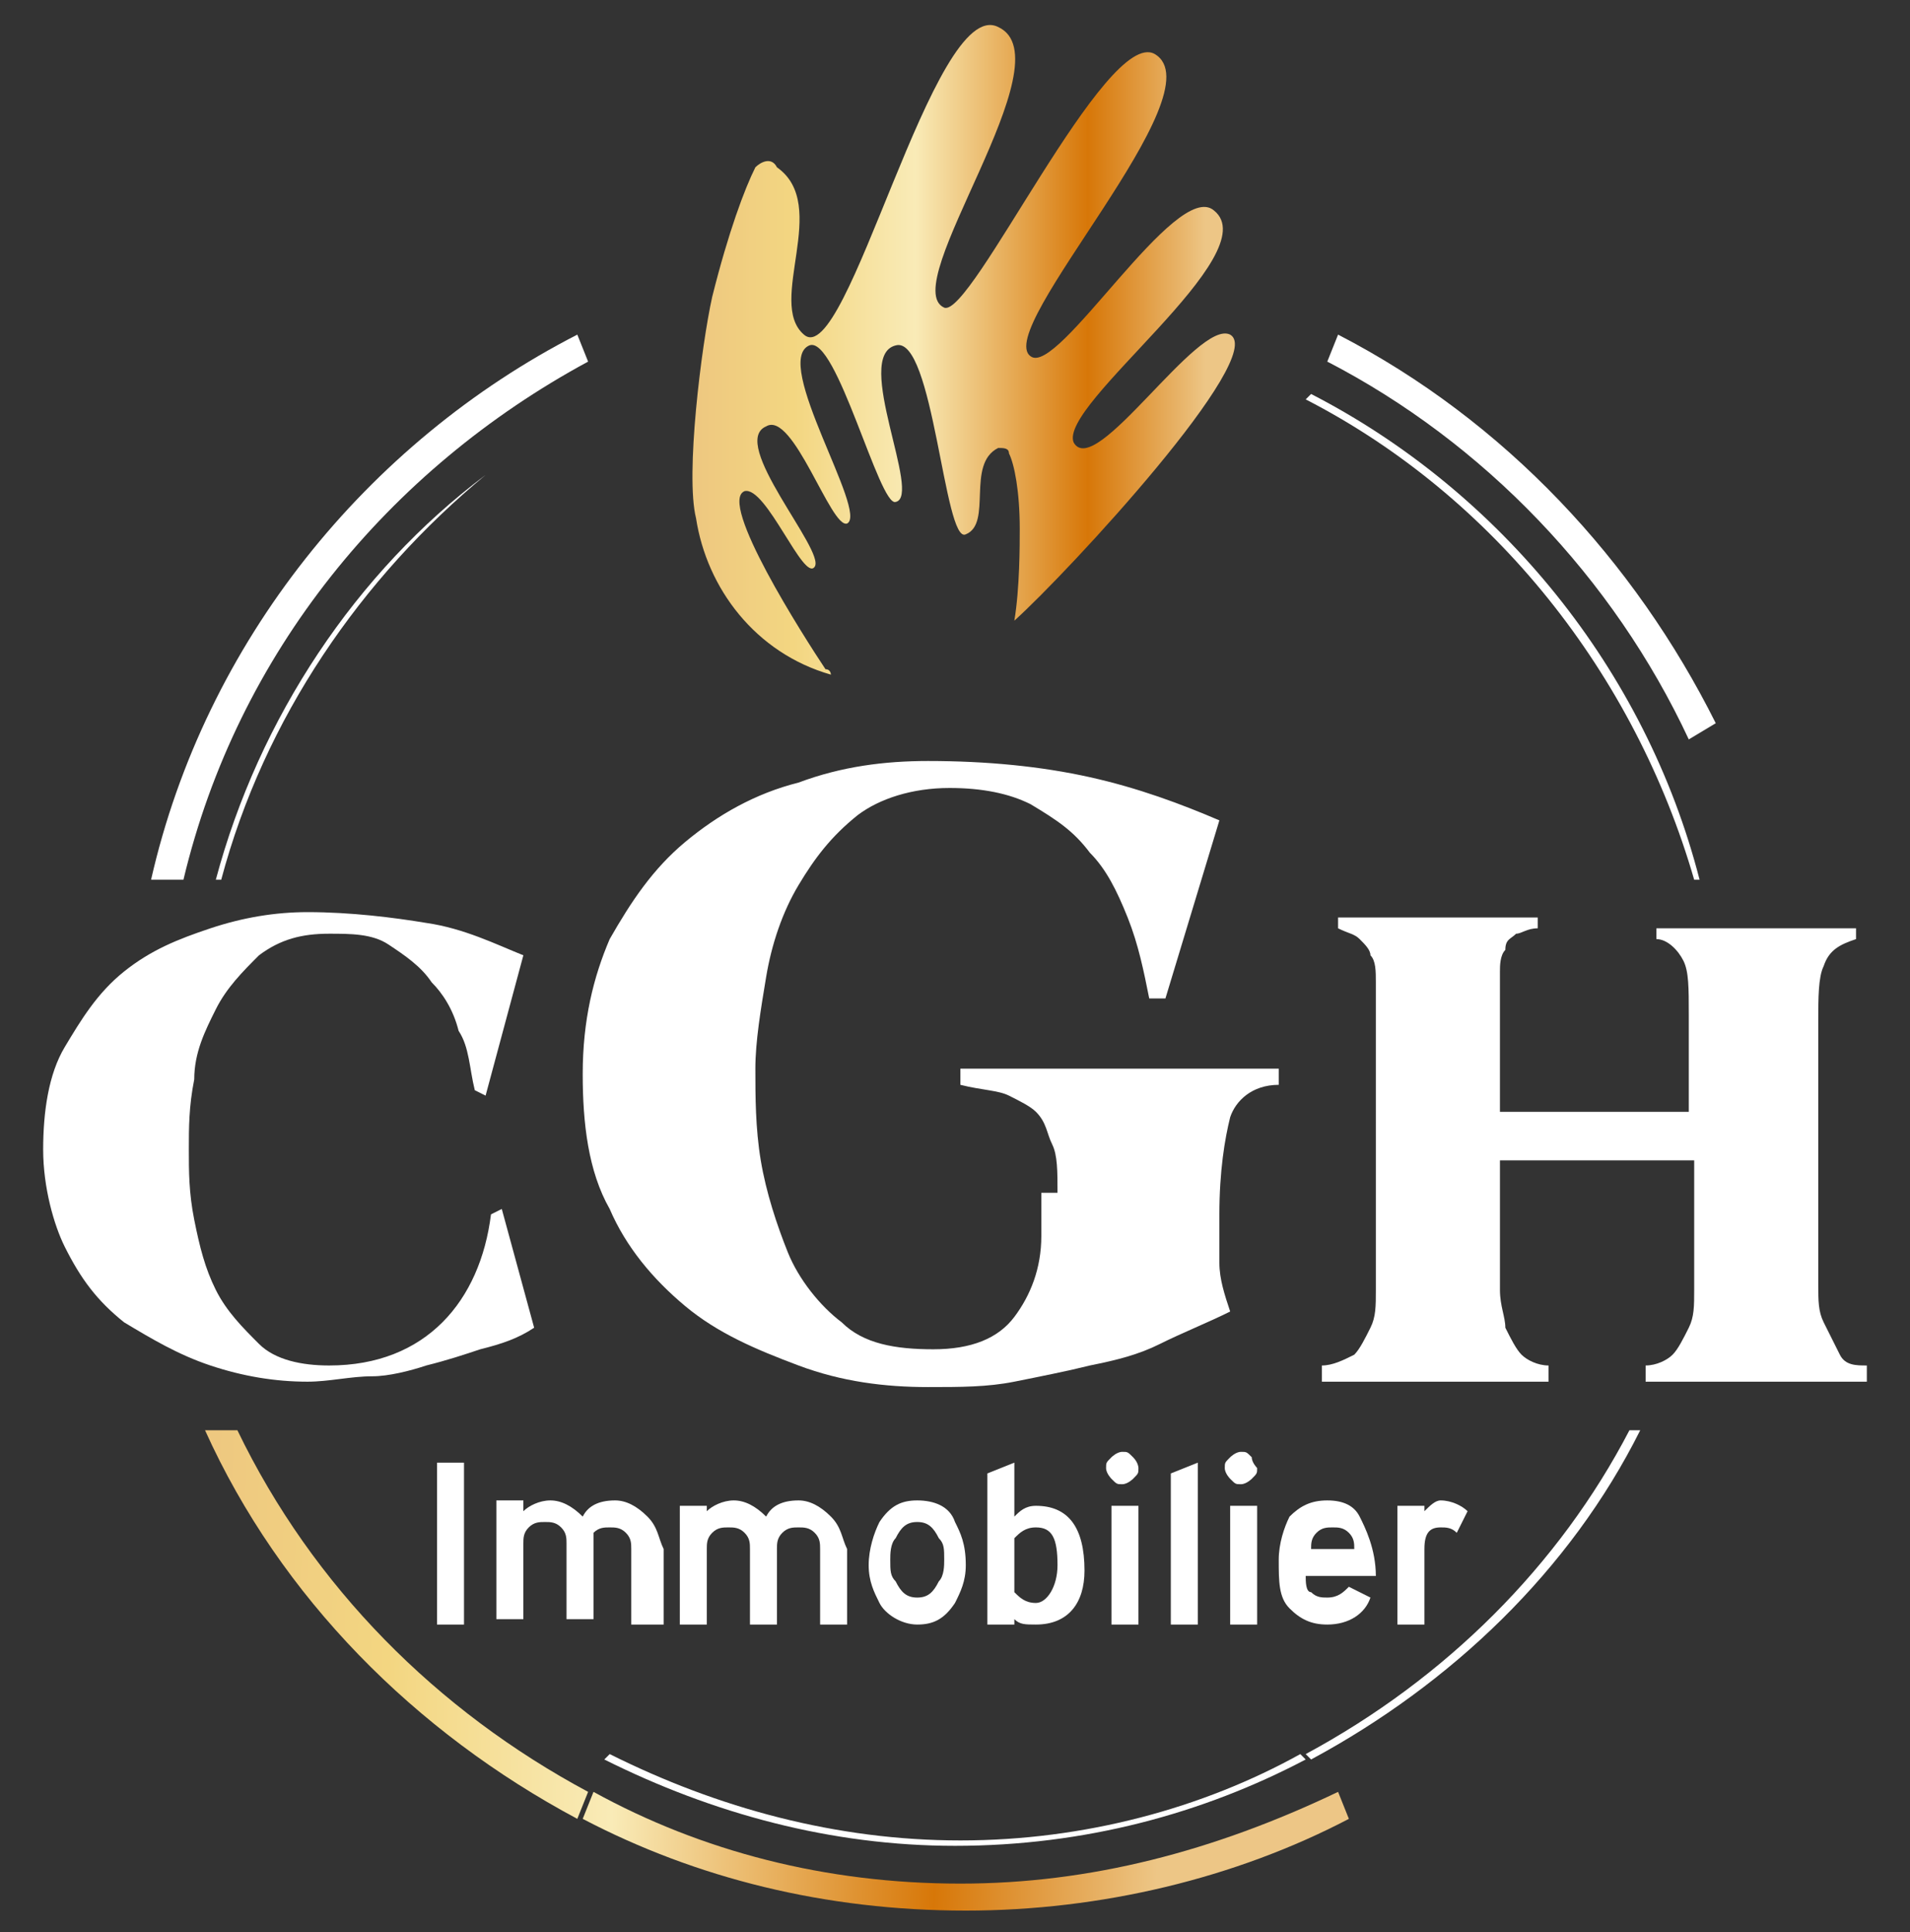 <?xml version="1.0" encoding="utf-8"?>
<!-- Generator: Adobe Illustrator 22.0.1, SVG Export Plug-In . SVG Version: 6.00 Build 0)  -->
<svg version="1.1" id="Calque_1" xmlns="http://www.w3.org/2000/svg" xmlns:xlink="http://www.w3.org/1999/xlink" x="0px" y="0px"
	 viewBox="0 0 35.4 35.8" style="enable-background:new 0 0 35.4 35.8;" xml:space="preserve">
<rect x="0" y="0" width="35.4" height="35.8" fill="#333333" stroke="none"/>
<style type="text/css">
	.st0{fill:url(#XMLID_7_);}
	.st1{fill:url(#XMLID_8_);}
	.st2{fill:url(#XMLID_9_);}
	.st3{fill:#FFFFFF;}
</style>
<linearGradient id="XMLID_7_" gradientUnits="userSpaceOnUse" x1="12.877" y1="6.454" x2="22.856" y2="6.454">
	<stop  offset="5.618000e-03" style="stop-color:#EEC880"/>
	<stop  offset="0.185" style="stop-color:#F3D681"/>
	<stop  offset="0.41" style="stop-color:#F9EBB7"/>
	<stop  offset="0.73" style="stop-color:#D77708"/>
	<stop  offset="0.891" style="stop-color:#E7B063"/>
	<stop  offset="0.949" style="stop-color:#EDC686"/>
</linearGradient>
<path id="XMLID_3770_" class="st0" d="M22.8,6.2c-0.6-0.3-2.5,2.7-2.9,2c-0.3-0.7,3.6-3.5,2.6-4.3c-0.7-0.6-2.9,3.1-3.4,2.7
	c-0.7-0.5,3.5-4.9,2.3-5.6c-0.9-0.5-3.4,4.9-3.9,4.7c-0.9-0.4,2.3-4.6,1-5.2c-1.2-0.6-2.8,6.4-3.6,5.7c-0.7-0.6,0.5-2.4-0.5-3.1
	C14.3,2.9,14.1,3,14,3.1c-0.2,0.4-0.5,1.2-0.8,2.4c-0.2,0.9-0.5,3.3-0.3,4.1c0.2,1.3,1.1,2.5,2.5,2.9c0,0,0-0.1-0.1-0.1
	c-0.4-0.6-2-3.1-1.5-3.3c0.4-0.1,1.1,1.7,1.3,1.4c0.2-0.3-1.6-2.3-0.9-2.6c0.5-0.3,1.2,1.9,1.5,1.8c0.4-0.2-1.4-3-0.7-3.3
	c0.5-0.2,1.3,3,1.6,2.9c0.5-0.1-0.8-2.7,0-2.9c0.7-0.2,0.9,3.7,1.3,3.5c0.5-0.2,0-1.3,0.6-1.6c0.1,0,0.2,0,0.2,0.1
	c0.1,0.2,0.2,0.7,0.2,1.4c0,0.3,0,1.1-0.1,1.7c0,0,0,0,0,0C19.8,10.6,23.5,6.6,22.8,6.2z"/>
<g id="XMLID_66_">
	<linearGradient id="XMLID_8_" gradientUnits="userSpaceOnUse" x1="3.639" y1="33.719" x2="22.413" y2="34.342">
		<stop  offset="5.618000e-03" style="stop-color:#EEC880"/>
		<stop  offset="0.185" style="stop-color:#F3D681"/>
		<stop  offset="0.41" style="stop-color:#F9EBB7"/>
		<stop  offset="0.73" style="stop-color:#D77708"/>
		<stop  offset="0.891" style="stop-color:#E7B063"/>
		<stop  offset="0.949" style="stop-color:#EDC686"/>
	</linearGradient>
	<path id="XMLID_1251_" class="st1" d="M17.8,34.9c-2.5,0-4.8-0.6-6.8-1.7l-0.2,0.5c2.1,1.1,4.5,1.7,7.1,1.7c2.5,0,5-0.6,7.1-1.7
		l-0.2-0.5C22.5,34.3,20.2,34.9,17.8,34.9z"/>
	<linearGradient id="XMLID_9_" gradientUnits="userSpaceOnUse" x1="3.764" y1="29.954" x2="22.538" y2="30.576">
		<stop  offset="5.618000e-03" style="stop-color:#EEC880"/>
		<stop  offset="0.185" style="stop-color:#F3D681"/>
		<stop  offset="0.41" style="stop-color:#F9EBB7"/>
		<stop  offset="0.73" style="stop-color:#D77708"/>
		<stop  offset="0.891" style="stop-color:#E7B063"/>
		<stop  offset="0.949" style="stop-color:#EDC686"/>
	</linearGradient>
	<path id="XMLID_1247_" class="st2" d="M4.4,26.5H3.8c1.4,3.1,3.9,5.6,6.9,7.2l0.2-0.5C8.1,31.7,5.8,29.4,4.4,26.5z"/>
</g>
<g id="XMLID_5_">
	<g id="XMLID_4_">
		<path id="XMLID_59_" class="st3" d="M8.6,30.1H8.1v-3h0.5V30.1z"/>
		<path id="XMLID_57_" class="st3" d="M12.2,30.1h-0.5v-1.4c0-0.1,0-0.2-0.1-0.3c-0.1-0.1-0.2-0.1-0.3-0.1c-0.1,0-0.2,0-0.3,0.1
			C11,28.4,11,28.5,11,28.6v1.4h-0.5v-1.4c0-0.1,0-0.2-0.1-0.3c-0.1-0.1-0.2-0.1-0.3-0.1c-0.1,0-0.2,0-0.3,0.1s-0.1,0.2-0.1,0.3v1.4
			H9.2v-2.2h0.5V28c0.1-0.1,0.3-0.2,0.5-0.2c0.2,0,0.4,0.1,0.6,0.3c0.1-0.2,0.3-0.3,0.6-0.3c0.2,0,0.4,0.1,0.6,0.3
			c0.2,0.2,0.2,0.4,0.3,0.6V30.1z"/>
		<path id="XMLID_55_" class="st3" d="M15.7,30.1h-0.5v-1.4c0-0.1,0-0.2-0.1-0.3c-0.1-0.1-0.2-0.1-0.3-0.1c-0.1,0-0.2,0-0.3,0.1
			c-0.1,0.1-0.1,0.2-0.1,0.3v1.4h-0.5v-1.4c0-0.1,0-0.2-0.1-0.3c-0.1-0.1-0.2-0.1-0.3-0.1c-0.1,0-0.2,0-0.3,0.1s-0.1,0.2-0.1,0.3
			v1.4h-0.5v-2.2h0.5V28c0.1-0.1,0.3-0.2,0.5-0.2c0.2,0,0.4,0.1,0.6,0.3c0.1-0.2,0.3-0.3,0.6-0.3c0.2,0,0.4,0.1,0.6,0.3
			c0.2,0.2,0.2,0.4,0.3,0.6V30.1z"/>
		<path id="XMLID_52_" class="st3" d="M17.9,29c0,0.3-0.1,0.5-0.2,0.7c-0.2,0.3-0.4,0.4-0.7,0.4c-0.3,0-0.6-0.2-0.7-0.4
			c-0.1-0.2-0.2-0.4-0.2-0.7c0-0.3,0.1-0.6,0.2-0.8c0.2-0.3,0.4-0.4,0.7-0.4c0.3,0,0.6,0.1,0.7,0.4C17.8,28.4,17.9,28.6,17.9,29z
			 M17,29.6c0.2,0,0.3-0.1,0.4-0.3c0.1-0.1,0.1-0.3,0.1-0.4c0-0.2,0-0.3-0.1-0.4c-0.1-0.2-0.2-0.3-0.4-0.3c-0.2,0-0.3,0.1-0.4,0.3
			c-0.1,0.1-0.1,0.3-0.1,0.4c0,0.2,0,0.3,0.1,0.4C16.7,29.5,16.8,29.6,17,29.6z"/>
		<path id="XMLID_49_" class="st3" d="M19.2,30.1c-0.2,0-0.3,0-0.4-0.1v0.1h-0.5v-2.8l0.5-0.2v1c0.1-0.1,0.2-0.2,0.4-0.2
			c0.6,0,0.9,0.4,0.9,1.2C20.1,29.7,19.8,30.1,19.2,30.1z M19.6,29c0-0.5-0.1-0.7-0.4-0.7c-0.2,0-0.3,0.1-0.4,0.2v1
			c0.1,0.1,0.2,0.2,0.4,0.2C19.4,29.7,19.6,29.4,19.6,29z"/>
		<path id="XMLID_46_" class="st3" d="M21.1,27.2c0,0.1,0,0.1-0.1,0.2c0,0-0.1,0.1-0.2,0.1c-0.1,0-0.1,0-0.2-0.1
			c0,0-0.1-0.1-0.1-0.2c0-0.1,0-0.1,0.1-0.2c0,0,0.1-0.1,0.2-0.1c0.1,0,0.1,0,0.2,0.1C21.1,27.1,21.1,27.2,21.1,27.2z M21.1,30.1
			h-0.5v-2.2h0.5V30.1z"/>
		<path id="XMLID_44_" class="st3" d="M22.2,30.1h-0.5v-2.8l0.5-0.2V30.1z"/>
		<path id="XMLID_41_" class="st3" d="M23.3,27.2c0,0.1,0,0.1-0.1,0.2c0,0-0.1,0.1-0.2,0.1c-0.1,0-0.1,0-0.2-0.1
			c0,0-0.1-0.1-0.1-0.2c0-0.1,0-0.1,0.1-0.2c0,0,0.1-0.1,0.2-0.1c0.1,0,0.1,0,0.2,0.1C23.2,27.1,23.3,27.2,23.3,27.2z M23.3,30.1
			h-0.5v-2.2h0.5V30.1z"/>
		<path id="XMLID_38_" class="st3" d="M25.5,29.2h-1.3c0,0.1,0,0.3,0.1,0.3c0.1,0.1,0.2,0.1,0.3,0.1c0.2,0,0.3-0.1,0.4-0.2l0.4,0.2
			c-0.1,0.3-0.4,0.5-0.8,0.5c-0.3,0-0.5-0.1-0.7-0.3c-0.2-0.2-0.2-0.5-0.2-0.9c0-0.3,0.1-0.6,0.2-0.8c0.2-0.2,0.4-0.3,0.7-0.3
			c0.3,0,0.5,0.1,0.6,0.3S25.5,28.7,25.5,29.2z M25.1,28.7c0-0.1,0-0.2-0.1-0.3c-0.1-0.1-0.2-0.1-0.3-0.1c-0.1,0-0.2,0-0.3,0.1
			c-0.1,0.1-0.1,0.2-0.1,0.3H25.1z"/>
		<path id="XMLID_36_" class="st3" d="M27.2,28L27,28.4c-0.1-0.1-0.2-0.1-0.3-0.1c-0.2,0-0.3,0.1-0.3,0.4v1.4h-0.5v-2.2h0.5V28
			c0.1-0.1,0.2-0.2,0.3-0.2C26.9,27.8,27.1,27.9,27.2,28z"/>
	</g>
	<g id="XMLID_29_">
		<g id="XMLID_33_">
			<path id="XMLID_34_" class="st3" d="M9,20.3l-0.2-0.1c-0.1-0.4-0.1-0.8-0.3-1.1c-0.1-0.4-0.3-0.7-0.5-0.9
				c-0.2-0.3-0.5-0.5-0.8-0.7c-0.3-0.2-0.7-0.2-1.1-0.2c-0.5,0-0.9,0.1-1.3,0.4c-0.3,0.3-0.6,0.6-0.8,1c-0.2,0.4-0.4,0.8-0.4,1.3
				c-0.1,0.5-0.1,0.9-0.1,1.3c0,0.4,0,0.8,0.1,1.3c0.1,0.5,0.2,0.9,0.4,1.3c0.2,0.4,0.5,0.7,0.8,1c0.3,0.3,0.8,0.4,1.3,0.4
				c0.9,0,1.6-0.3,2.1-0.8c0.5-0.5,0.8-1.2,0.9-2l0.2-0.1l0.6,2.2c-0.3,0.2-0.6,0.3-1,0.4c-0.3,0.1-0.6,0.2-1,0.3
				c-0.3,0.1-0.7,0.2-1,0.2c-0.4,0-0.8,0.1-1.2,0.1c-0.6,0-1.2-0.1-1.8-0.3c-0.6-0.2-1.1-0.5-1.6-0.8c-0.5-0.4-0.8-0.8-1.1-1.4
				C1,22.7,0.8,22,0.8,21.3c0-0.7,0.1-1.4,0.4-1.9c0.3-0.5,0.6-1,1.1-1.4s1-0.6,1.6-0.8c0.6-0.2,1.2-0.3,1.8-0.3
				c0.8,0,1.6,0.1,2.2,0.2c0.7,0.1,1.3,0.4,1.8,0.6L9,20.3z"/>
		</g>
		<g id="XMLID_30_">
			<path id="XMLID_31_" class="st3" d="M19.6,22.1c0-0.4,0-0.7-0.1-0.9c-0.1-0.2-0.1-0.4-0.3-0.6c-0.1-0.1-0.3-0.2-0.5-0.3
				c-0.2-0.1-0.5-0.1-0.9-0.2v-0.3c0.5,0,1,0,1.5,0c0.5,0,1,0,1.4,0c0.5,0,0.9,0,1.5,0c0.5,0,1,0,1.5,0v0.3c-0.5,0-0.8,0.3-0.9,0.6
				c-0.1,0.4-0.2,1-0.2,1.8c0,0.3,0,0.6,0,0.9c0,0.3,0.1,0.6,0.2,0.9c-0.4,0.2-0.9,0.4-1.3,0.6c-0.4,0.2-0.8,0.3-1.3,0.4
				c-0.4,0.1-0.9,0.2-1.4,0.3c-0.5,0.1-1,0.1-1.6,0.1c-0.8,0-1.6-0.1-2.4-0.4c-0.8-0.3-1.5-0.6-2.1-1.1c-0.6-0.5-1.1-1.1-1.4-1.8
				c-0.4-0.7-0.5-1.6-0.5-2.5c0-1,0.2-1.8,0.5-2.5c0.4-0.7,0.8-1.3,1.4-1.8c0.6-0.5,1.3-0.9,2.1-1.1c0.8-0.3,1.6-0.4,2.4-0.4
				c1.1,0,2.1,0.1,3,0.3c0.9,0.2,1.7,0.5,2.4,0.8l-1,3.3h-0.3c-0.1-0.5-0.2-1-0.4-1.5c-0.2-0.5-0.4-0.9-0.7-1.2
				c-0.3-0.4-0.6-0.6-1.1-0.9c-0.4-0.2-0.9-0.3-1.5-0.3c-0.7,0-1.3,0.2-1.7,0.5c-0.5,0.4-0.8,0.8-1.1,1.3c-0.3,0.5-0.5,1.1-0.6,1.7
				c-0.1,0.6-0.2,1.2-0.2,1.7c0,0.5,0,1.1,0.1,1.7c0.1,0.6,0.3,1.2,0.5,1.7c0.2,0.5,0.6,1,1,1.3c0.4,0.4,1,0.5,1.7,0.5
				c0.7,0,1.2-0.2,1.5-0.6c0.3-0.4,0.5-0.9,0.5-1.5V22.1z"/>
		</g>
		<g id="XMLID_1_">
			<path id="XMLID_2_" class="st3" d="M31.3,20.8v-2c0-0.5,0-0.8-0.1-1c-0.1-0.2-0.3-0.4-0.5-0.4v-0.2c0.3,0,0.6,0,0.9,0
				c0.3,0,0.6,0,0.9,0c0.3,0,0.6,0,0.9,0c0.3,0,0.6,0,1,0v0.2c-0.3,0.1-0.5,0.2-0.6,0.5c-0.1,0.2-0.1,0.6-0.1,1v4.2
				c0,0.2,0,0.5,0,0.7c0,0.3,0,0.5,0.1,0.7c0.1,0.2,0.2,0.4,0.3,0.6c0.1,0.2,0.3,0.2,0.5,0.2v0.3h-4.1v-0.3c0.2,0,0.4-0.1,0.5-0.2
				c0.1-0.1,0.2-0.3,0.3-0.5c0.1-0.2,0.1-0.4,0.1-0.7c0-0.3,0-0.5,0-0.8v-1.6h-3.6v1.6c0,0.3,0,0.6,0,0.8c0,0.3,0.1,0.5,0.1,0.7
				c0.1,0.2,0.2,0.4,0.3,0.5c0.1,0.1,0.3,0.2,0.5,0.2v0.3h-4.2v-0.3c0.2,0,0.4-0.1,0.6-0.2c0.1-0.1,0.2-0.3,0.3-0.5
				c0.1-0.2,0.1-0.4,0.1-0.7c0-0.3,0-0.5,0-0.8V19c0-0.3,0-0.6,0-0.8c0-0.2,0-0.4-0.1-0.5c0-0.1-0.1-0.2-0.2-0.3
				c-0.1-0.1-0.2-0.1-0.4-0.2v-0.2c0.3,0,0.6,0,0.9,0c0.3,0,0.6,0,0.9,0c0.3,0,0.6,0,0.9,0c0.3,0,0.6,0,1,0v0.2
				c-0.2,0-0.3,0.1-0.4,0.1c-0.1,0.1-0.2,0.1-0.2,0.3c-0.1,0.1-0.1,0.3-0.1,0.4c0,0.2,0,0.4,0,0.6v2H31.3z"/>
		</g>
	</g>
	<path id="XMLID_1246_" class="st3" d="M24.2,32.5l0.1,0.1c2.6-1.4,4.8-3.5,6.1-6.1h-0.2C28.9,29,26.8,31.1,24.2,32.5z"/>
	<path id="XMLID_1240_" class="st3" d="M17.8,34.1c-2.3,0-4.5-0.6-6.5-1.6l-0.1,0.1c2,1,4.2,1.6,6.5,1.6c2.4,0,4.6-0.6,6.5-1.6
		l-0.1-0.1C22.3,33.5,20.1,34.1,17.8,34.1z"/>
	<g id="XMLID_67_">
		<path id="XMLID_1254_" class="st3" d="M10.9,6.7l-0.2-0.5c-3.9,2-6.9,5.7-7.9,10.1h0.6C4.4,12.1,7.2,8.7,10.9,6.7z"/>
		<path id="XMLID_1287_" class="st3" d="M31.4,16.3h0.1c-1-3.9-3.7-7.2-7.2-9l-0.1,0.1C27.7,9.2,30.3,12.5,31.4,16.3z"/>
		<path id="XMLID_1283_" class="st3" d="M4,16.3h0.1c0.8-3,2.6-5.6,4.9-7.5L9,8.8C6.6,10.6,4.8,13.3,4,16.3z"/>
		<path id="XMLID_1289_" class="st3" d="M24.8,6.2l-0.2,0.5c2.9,1.5,5.3,4,6.7,7l0.5-0.3C30.3,10.4,27.9,7.8,24.8,6.2z"/>
	</g>
</g>
</svg>
